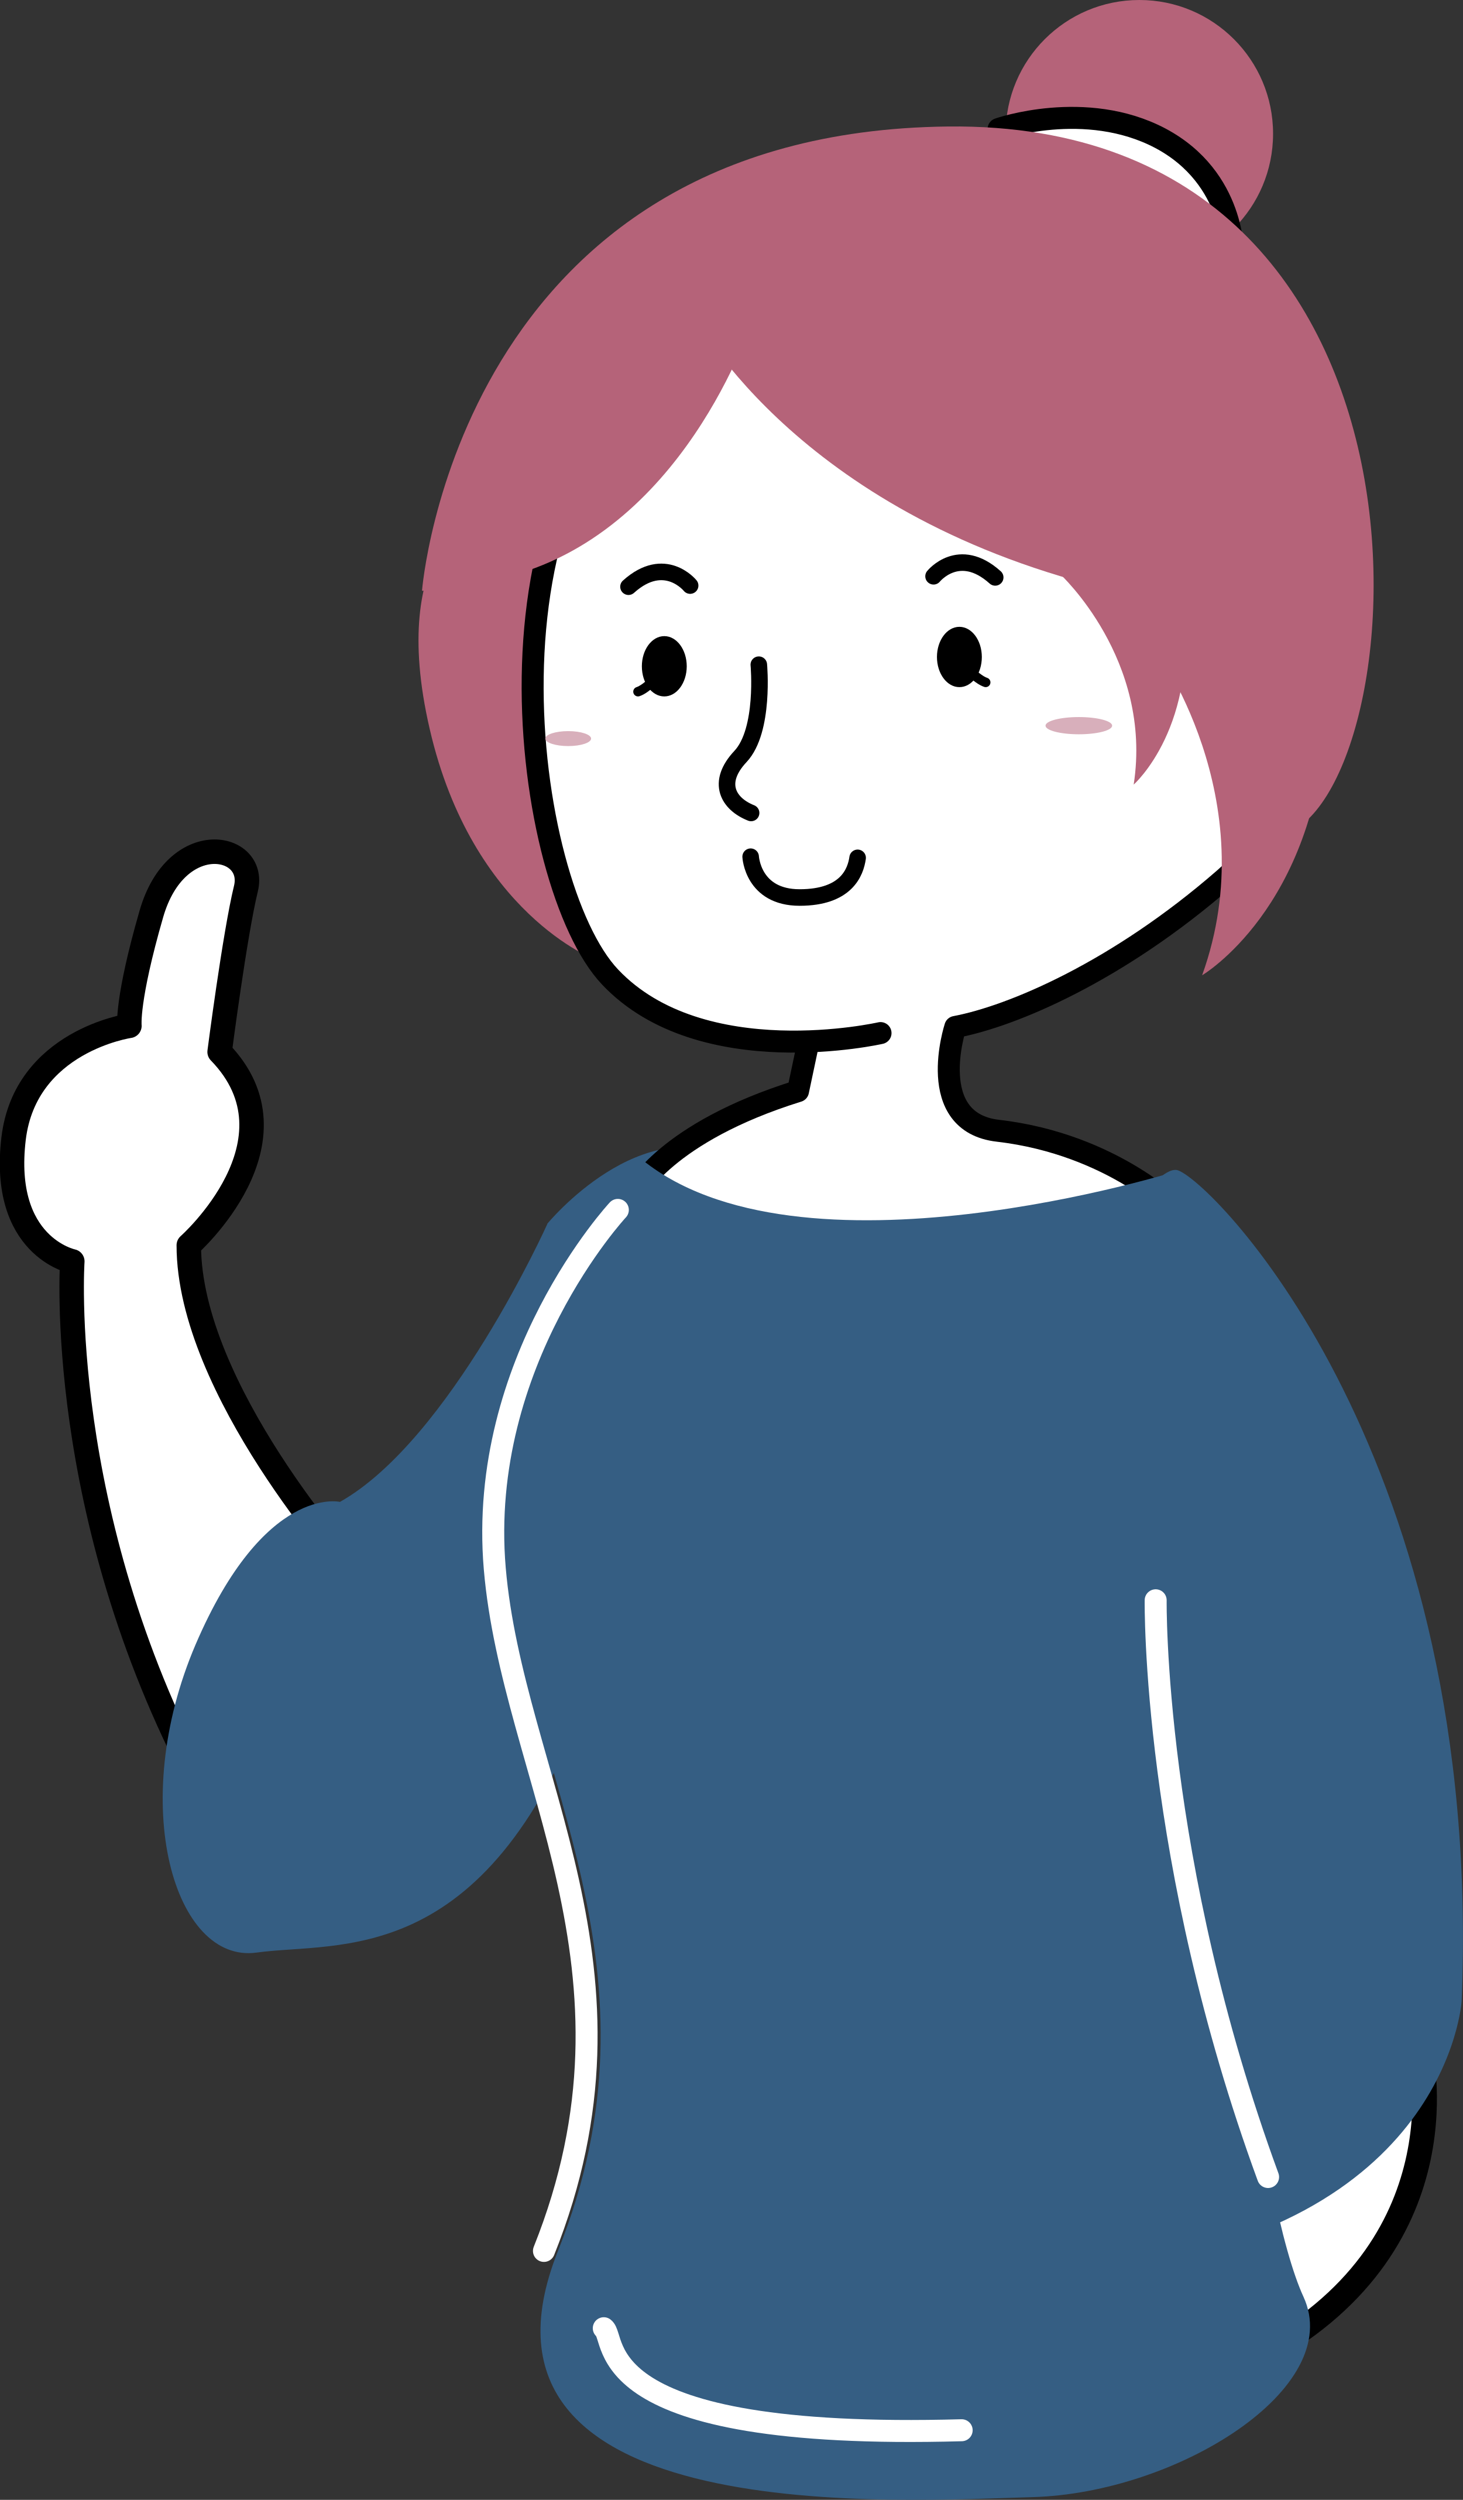 <?xml version="1.0" encoding="UTF-8"?><svg id="_レイヤー_2" xmlns="http://www.w3.org/2000/svg" viewBox="0 0 64.55 110.27"><rect x="0" y="0" width="64.55" height="110.27" fill="#333333" stroke="none"/><defs><style>.cls-1{stroke-width:.73px;}.cls-1,.cls-2,.cls-3,.cls-4,.cls-5{fill:none;stroke-linecap:round;stroke-linejoin:round;}.cls-1,.cls-3,.cls-4,.cls-5{stroke:#000;}.cls-6{fill:#fff;}.cls-7{fill:#b56379;}.cls-8{fill:#d8afbb;}.cls-9{fill:#355e83;}.cls-2{stroke:#fff;}.cls-2,.cls-3{stroke-width:.97px;}.cls-4{stroke-width:.42px;}.cls-5{stroke-width:1.08px;}</style></defs><g id="_変更点"><g><path class="cls-6" d="m8.8,78.65l6.67-9.46s-7.14-7.91-7.14-14.26c0,0,5.19-4.59,1.36-8.53,0,0,.67-5.19,1.16-7.2.49-2.01-3.07-2.7-4.17,1.11-1.1,3.81-.97,4.94-.97,4.94,0,0-4.59.66-5.11,4.97-.57,4.77,2.59,5.42,2.59,5.42,0,0-.76,11.08,5.6,23.03"/><path class="cls-5" d="m8.8,78.65l6.67-9.46s-7.14-7.91-7.14-14.26c0,0,5.19-4.59,1.36-8.53,0,0,.67-5.19,1.16-7.2.49-2.01-3.07-2.7-4.17,1.11-1.1,3.81-.97,4.94-.97,4.94,0,0-4.59.66-5.11,4.97-.57,4.77,2.59,5.42,2.59,5.42,0,0-.76,11.08,5.6,23.03Z"/><path class="cls-9" d="m24.15,53.99s-4.28,9.52-9.15,12.26c0,0-3.33-.79-6.37,6.29-3.03,7.08-.92,14.09,2.69,13.59,3.62-.5,10.05.77,14.55-11.18,2.75-7.31,10.61-21.55,6.65-23.75-4.19-2.33-8.38,2.79-8.38,2.79"/><path class="cls-6" d="m62.63,90.29s2.17,8.53-6.83,13.5l-4.81-9.31,11.64-4.19Z"/><path class="cls-5" d="m62.63,90.29s2.17,8.53-6.83,13.5l-4.81-9.31,11.64-4.19Z"/><path class="cls-7" d="m44.37,5.9c0,3.26,2.64,5.9,5.9,5.9s5.9-2.64,5.9-5.9-2.64-5.9-5.9-5.9-5.9,2.64-5.9,5.9"/><path class="cls-6" d="m44.06,5.69s3.83-1.34,7.14.41c3.31,1.76,3.21,5.17,3.21,5.17l-10.34-5.58Z"/><path class="cls-3" d="m44.06,5.69s3.83-1.34,7.14.41c3.31,1.76,3.21,5.17,3.21,5.17l-10.34-5.58Z"/><path class="cls-7" d="m18.62,26.06s1.58-20.25,23.22-20.48c23.33-.25,20.63,30.35,14.5,31.31,0,0-13.29-11.76-37.72-10.83"/><path class="cls-7" d="m25.86,27.73s-3.69,7.39.42,14.61c0,0-5.44-2.03-7.32-10.18-1.89-8.15,2.24-9.8,2.24-9.8,0,0,6.11-.84,4.66,5.38"/><path class="cls-6" d="m38.85,45.57s-7.89,1.8-11.93-2.47c-3.87-4.08-6.25-22.07,3.03-27.53,10.82-6.36,19.69-.81,24.88,3.03,5.19,3.84,3.91,16.05-.81,20.16-4.72,4.11-9.37,6.07-11.87,6.54,0,0-1.38,4.21,1.89,4.58,5.09.59,7.99,3.59,7.99,3.59l-17.36,5.65s-3.98-1.55-4.18-1.82c-.2-.27-2.45-4.71-2.45-4.71,0,0,1.32-2.64,7.17-4.46l.4-1.89"/><path class="cls-3" d="m38.85,45.57s-7.89,1.8-11.93-2.47c-3.87-4.08-6.25-22.07,3.03-27.53,10.82-6.36,19.69-.81,24.88,3.03,5.19,3.84,3.91,16.05-.81,20.16-4.72,4.11-9.37,6.07-11.87,6.54,0,0-1.38,4.21,1.89,4.58,5.09.59,7.99,3.59,7.99,3.59l-17.36,5.65s-3.98-1.55-4.18-1.82c-.2-.27-2.45-4.71-2.45-4.71,0,0,1.32-2.64,7.17-4.46l.4-1.89"/><path class="cls-7" d="m50.93,28.56s4.92,6.65,2.11,14.46c0,0,5-2.94,5.46-11.29.45-8.36-3.9-9.27-3.9-9.27,0,0-6.16.23-3.66,6.1"/><path class="cls-7" d="m46.77,25.32s4.1,3.77,3.25,9.29c0,0,2.93-2.58,2.16-8.17-.77-5.58-3.77-5.63-3.77-5.63,0,0-4.04.94-1.64,4.51"/><path class="cls-1" d="m33.48,29.32s.27,2.9-.81,4.05c-1.08,1.15-.54,2.09.47,2.49"/><path d="m43.32,28.98c0,.74-.44,1.33-.99,1.33s-.99-.6-.99-1.33.44-1.33.99-1.33.99.6.99,1.33"/><path class="cls-1" d="m41.19,25.42s1.12-1.39,2.72.05"/><path class="cls-4" d="m42.51,29.32s.58.65.98.78"/><path d="m28.32,29.39c0,.74.44,1.33.99,1.33s.99-.6.99-1.33-.44-1.33-.99-1.33-.99.6-.99,1.33"/><path class="cls-1" d="m30.45,25.83s-1.12-1.39-2.72.05"/><path class="cls-4" d="m29.13,29.73s-.58.65-.98.78"/><path class="cls-1" d="m33.12,37.79s.09,1.8,2.16,1.8,2.47-1.12,2.56-1.75"/><path class="cls-9" d="m43.18,64.45s7.09-13.49,8.81-12.82c1.72.67,13.48,12.8,12.5,36.64,0,0-.62,10.08-15.82,11.79,0,0,1.73-15.73-1.6-27.38l-3.89-8.23Z"/><path class="cls-8" d="m49.07,32.01c0,.21-.66.38-1.47.38s-1.47-.17-1.47-.38.66-.38,1.47-.38,1.47.17,1.47.38"/><path class="cls-8" d="m26.08,32.58c0,.18-.45.33-1.01.33s-1.01-.15-1.01-.33.45-.33,1.01-.33,1.01.15,1.01.33"/><path class="cls-7" d="m30.52,13.76s4.24,8.48,17.48,12l-.83-14.07s-8.48-3.52-16.65,2.07"/><polygon class="cls-7" points="40.65 13.03 46.24 22.03 51.1 26.79 59.06 33.41 59.06 18.51 51.3 12.2 40.65 13.03"/><path class="cls-7" d="m33.31,13.81s-2.79,9.15-10.39,11.48c0,0,.31-13.03,10.39-11.48"/><path class="cls-9" d="m51.99,51.64s-16.82,5.3-23.8-.6c0,0-6.52,9-5.74,18.15.78,9.15,7.14,17.69,2.17,30.1-4.96,12.41,15.36,11.01,20.94,10.86,6.38-.18,13.81-4.81,11.95-8.84-1.86-4.03-4.34-20.48-1.24-30.25,3.1-9.77-4.28-19.42-4.28-19.42"/><path class="cls-2" d="m50.99,70.59s-.16,11.48,4.96,25.44"/><path class="cls-2" d="m26.64,102.7c.62.47-.81,4.96,15.79,4.5"/><path class="cls-2" d="m27.26,53.37s-6.21,6.67-5.43,15.82c.78,9.15,7.14,17.69,2.17,30.1"/></g></g></svg>